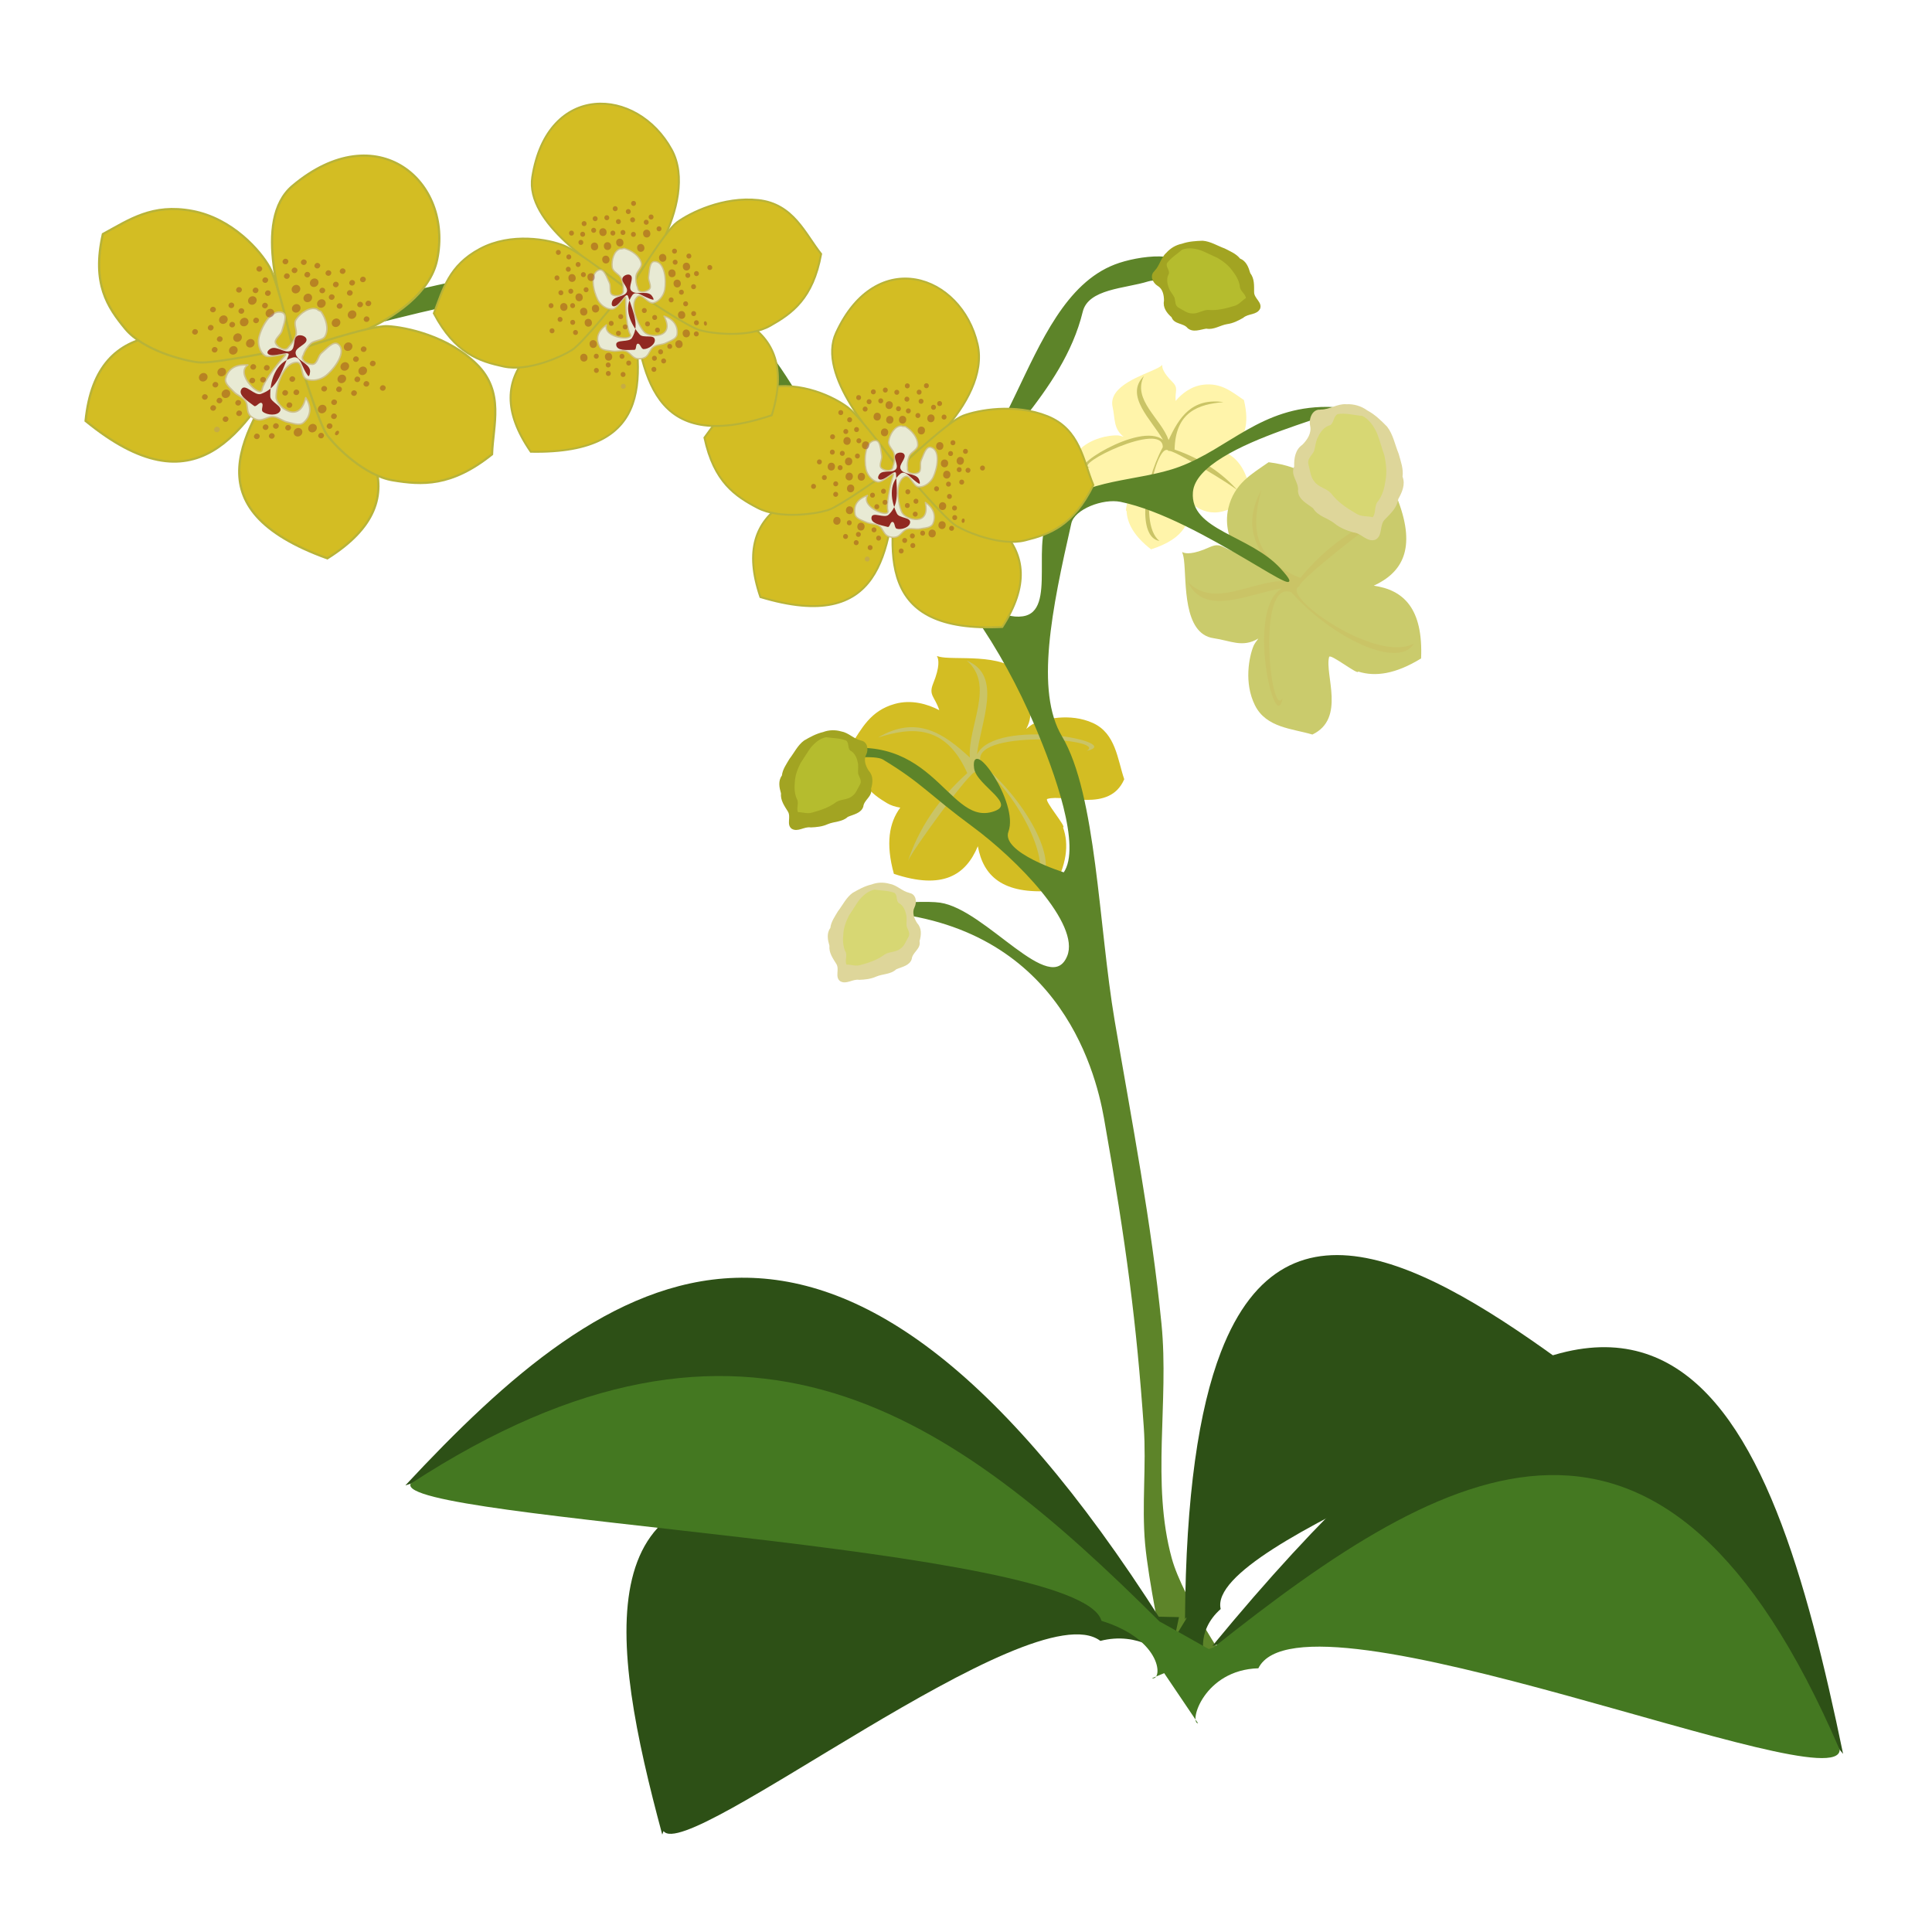 <?xml version="1.0" encoding="UTF-8"?>
<svg version="1.1" viewBox="0 0 300 300" xmlns="http://www.w3.org/2000/svg">
<defs>
<filter id="b" x="-.012" y="-.012" width="1.024" height="1.024" color-interpolation-filters="sRGB">
<feGaussianBlur stdDeviation="0.133"/>
</filter>
<filter id="a" x="-.03" y="-.02" width="1.06" height="1.04" color-interpolation-filters="sRGB">
<feGaussianBlur stdDeviation="0.093"/>
</filter>
</defs>
<g transform="translate(0 -752.36)">
<g transform="matrix(.993 .121 -.121 .993 -126.14 -86.408)">
<g transform="translate(257.31 54.364)">
<g transform="matrix(-.573 .421 .425 .567 -31.398 193.14)">
<g transform="translate(-.421 -.21)" fill-rule="evenodd">
<path d="m301.23 843.16c-2.943 0.122 0.098-1.314-1.402 4.204-0.528 1.943 0.481 1.961 1.44 4.01-1.911-0.725-4.499-1.157-6.964-0.136-3.635 1.506-4.638 4.388-6.051 7.304 1.627 5.544 4.128 6.988 6.679 8.129 0.657 0.294 1.397 0.425 2.156 0.452-1.443 2.529-1.598 5.826 0.257 10.321 7.861 1.605 11.113-1.186 12.418-5.833 1.373 4.427 4.66 7.028 12.314 5.465 1.77-4.288 1.716-7.489 0.454-9.971 0.652-0.049-3.516-3.831-2.948-4.086 2.551-1.142 9.852 1.066 11.479-4.478-1.413-2.916-2.157-6.903-5.886-8.076-3.729-1.173-7.626 0.306-9.145 1.241-0.262 0.162-0.622 0.508-1.012 0.916 1.067-2.668-0.37-4.317-1.152-6.843-1.434-4.632-9.303-2.758-12.639-2.62z" fill="#fff4aa"/>
<path d="m307.91 857.47c2.298-6.151 22.847-4.667 16.819-2.589 3.344-2.381-19.008-1.145-15.985 3.945 8.079 5.17 14.504 14.563 10.851 17.529 2.333-6.142-10.835-19.606-11.583-16.122-0.663-0.494-8.691 13.99-8.764 15.078 1.032-5.122 3.398-10.062 7.515-14.763-4.265-7.135-9.46-6.076-14.416-3.808 5.537-4.262 10.086-1.847 14.517 1.355-0.921-4.927 2.556-11.632-2.298-14.879 5.901 1.613 3.309 9.174 3.341 14.253z" fill="#cac466"/>
</g>
</g>
<g transform="translate(-173.5 3.335)">
<g transform="translate(-.421 -.21)" fill-rule="evenodd">
<path d="m301.23 843.16c-2.943 0.122 0.098-1.314-1.402 4.204-0.528 1.943 0.481 1.961 1.44 4.01-1.911-0.725-4.499-1.157-6.964-0.136-3.635 1.506-4.638 4.388-6.051 7.304 1.627 5.544 4.128 6.988 6.679 8.129 0.657 0.294 1.397 0.425 2.156 0.452-1.443 2.529-1.598 5.826 0.257 10.321 7.861 1.605 11.113-1.186 12.418-5.833 1.373 4.427 4.66 7.028 12.314 5.465 1.77-4.288 1.716-7.489 0.454-9.971 0.652-0.049-3.516-3.831-2.948-4.086 2.551-1.142 9.852 1.066 11.479-4.478-1.413-2.916-2.157-6.903-5.886-8.076-3.729-1.173-7.626 0.306-9.145 1.241-0.262 0.162-0.622 0.508-1.012 0.916 1.067-2.668-0.37-4.317-1.152-6.843-1.434-4.632-9.303-2.758-12.639-2.62z" fill="#d3bd23"/>
<path d="m307.91 857.47c2.298-6.151 22.847-4.667 16.819-2.589 3.344-2.381-19.008-1.145-15.985 3.945 8.079 5.17 14.504 14.563 10.851 17.529 2.333-6.142-10.835-19.606-11.583-16.122-0.663-0.494-8.691 13.99-8.764 15.078 1.032-5.122 3.398-10.062 7.515-14.763-4.265-7.135-9.46-6.076-14.416-3.808 5.537-4.262 10.086-1.847 14.517 1.355-0.921-4.927 2.556-11.632-2.298-14.879 5.901 1.613 3.309 9.174 3.341 14.253z" fill="#cac466"/>
</g>
</g>
<g transform="matrix(.277 .961 .961 -.277 -731.15 771.26)">
<g transform="translate(-.421 -.21)" fill-rule="evenodd">
<path d="m301.23 843.16c-2.943 0.122 0.098-1.314-1.402 4.204-0.528 1.943 0.481 1.961 1.44 4.01-1.911-0.725-4.499-1.157-6.964-0.136-3.635 1.506-4.638 4.388-6.051 7.304 1.627 5.544 4.128 6.988 6.679 8.129 0.657 0.294 1.397 0.425 2.156 0.452-1.443 2.529-1.598 5.826 0.257 10.321 7.861 1.605 11.113-1.186 12.418-5.833 1.373 4.427 4.66 7.028 12.314 5.465 1.77-4.288 1.716-7.489 0.454-9.971 0.652-0.049-3.516-3.831-2.948-4.086 2.551-1.142 9.852 1.066 11.479-4.478-1.413-2.916-2.157-6.903-5.886-8.076-3.729-1.173-7.626 0.306-9.145 1.241-0.262 0.162-0.622 0.508-1.012 0.916 1.067-2.668-0.37-4.317-1.152-6.843-1.434-4.632-9.303-2.758-12.639-2.62z" fill="#cacb6c"/>
<path d="m307.91 857.47c2.298-6.151 22.847-4.667 16.819-2.589 3.344-2.381-19.008-1.145-15.985 3.945 8.079 5.17 14.504 14.563 10.851 17.529 2.333-6.142-10.835-19.606-11.583-16.122-0.663-0.494-8.691 13.99-8.764 15.078 1.032-5.122 3.398-10.062 7.515-14.763-4.265-7.135-9.46-6.076-14.416-3.808 5.537-4.262 10.086-1.847 14.517 1.355-0.921-4.927 2.556-11.632-2.298-14.879 5.901 1.613 3.309 9.174 3.341 14.253z" fill="#cac466"/>
</g>
</g>
<path d="m19.494 810.09c11.524-2.48 34.413-15.52 52.289-13.441 21.723 2.526 20.464 12.363 43.847 28.886 11.691 8.261 20.169 18.036 26.837 29.552 3.892 6.722 9.502 17.805 7.162 22.174 0 0-10.274-1.853-9.443-5.378 1.079-4.58-7.523-14.019-6.295-9.133 0.66 2.625 7.803 4.802 3.473 6.555-6.924 2.803-11.061-13.112-28.333-5.427-7.402 3.293 8.037-1.957 10.591-0.811 6.492 2.914 7.68 4.485 15.085 8.666 7.404 4.181 18.502 12.99 17.063 18.27-1.881 6.904-13.527-5.587-20.681-5.76-3.68-0.089-17.018 2.902-10.769 2.445 28.989-2.116 37.815 19.874 40.165 27.574 5.847 19.163 8.871 31.017 11.929 46.834 1.147 5.932 1.134 12.059 2.396 17.968 1.174 5.498 4.791 16.171 4.791 16.171l10.781 1.797s-8.879-10.073-11.38-16.171c-4.608-11.236-3.342-24.084-5.989-35.936-3.462-15.496-8.378-30.634-12.909-45.851-4.267-14.329-7.062-34.551-13.443-42.79-5.035-6.501-3.968-19.508-2.574-33.067 0.237-2.304 4.473-4.545 7.289-4.321 12.634 1.003 33.209 13.82 25.831 7.442-5.296-4.577-14.716-4.152-14.973-10.182-0.35-8.224 27.338-16.553 19.166-15.572-10.136 1.217-14.264 8.19-21.561 11.979-6.102 3.168-14.448 3.479-18.567 8.984-3.447 4.606 2.732 15.552-2.829 17.025-6.176 1.637-14.239-8.291-12.093-14.872 3.431-10.519 13.978-20.287 15.521-33.298 0.444-3.741 6.151-4.436 9.583-5.989 1.899-0.859 6.292 0.265 5.989-1.797-0.551-3.753-8.032-1.784-11.38 0-14.219 7.579-11.037 37.608-26.952 40.128-13.471 2.133-19.419-20.469-32.19-25.257-10.971-4.113-23.584-3.973-35.103-1.83-11.6 2.158-43.858 16.915-32.323 14.432z" fill="#5d8429" fill-rule="evenodd" stroke="#5d8429" stroke-linejoin="round" stroke-width=".2"/>
<g transform="matrix(-.693 .721 .721 .693 -386.04 109.32)" fill-rule="evenodd">
<path d="m112.5 854.74c-1.132-0.114-2.037-0.97-3.19-1.019-0.946-0.152-1.921-9e-3 -2.77 0.44-1.026 0.372-1.921 1.011-2.78 1.666-0.896 0.847-1.279 2.058-1.898 3.095-0.372 0.863-0.87 1.745-0.855 2.712-0.513 0.912-0.177 1.895 0.194 2.763 0.033 1.09 0.754 1.86 1.389 2.65 0.65 0.766-9e-3 2.047 0.916 2.599 1.034 0.467 1.89-0.612 2.934-0.56 0.883-0.143 1.768-0.343 2.54-0.817 0.958-0.556 2.207-0.596 2.952-1.499 0.82-0.485 2-0.801 2.201-1.878-0.026-1.065 1.276-1.758 0.865-2.9 0.162-0.975 0.121-2.044-0.699-2.724-0.545-0.659-1.036-1.551-0.701-2.421 0.297-0.835-0.015-2.03-1.039-2.084l-0.043-0.016-0.018-7e-3 -1e-5 2e-5z" fill="#a2a422"/>
<path d="m110.27 855.04c-1.038-0.28-2.119-0.104-3.177-0.145-0.951 0.314-1.664 1.11-2.187 1.932-0.455 0.818-0.817 1.687-1.248 2.515-0.366 0.976-0.612 2.007-0.534 3.055 0.016 0.87 0.154 1.749 0.593 2.514 0.516 0.602 0.065 1.504 0.471 2.062 0.706-0.095 1.478 0.125 2.156-0.196 1.27-0.516 2.545-1.109 3.536-2.083 0.681-0.551 1.661-0.524 2.291-1.161 0.576-0.478 0.719-1.244 1.001-1.898 0.348-0.676-0.201-1.16-0.45-1.714-0.141-0.604-0.05-1.25-0.311-1.829-0.22-0.684-0.669-1.356-1.371-1.606-0.444-0.375-0.277-1.109-0.77-1.445z" fill="#b5bc2e"/>
</g>
<g transform="translate(3.316 5.891)" fill-rule="evenodd">
<path d="m112.5 854.74c-1.132-0.114-2.037-0.97-3.19-1.019-0.946-0.152-1.921-9e-3 -2.77 0.44-1.026 0.372-1.921 1.011-2.78 1.666-0.896 0.847-1.279 2.058-1.898 3.095-0.372 0.863-0.87 1.745-0.855 2.712-0.513 0.912-0.177 1.895 0.194 2.763 0.033 1.09 0.754 1.86 1.389 2.65 0.65 0.766-9e-3 2.047 0.916 2.599 1.034 0.467 1.89-0.612 2.934-0.56 0.883-0.143 1.768-0.343 2.54-0.817 0.958-0.556 2.207-0.596 2.952-1.499 0.82-0.485 2-0.801 2.201-1.878-0.026-1.065 1.276-1.758 0.865-2.9 0.162-0.975 0.121-2.044-0.699-2.724-0.545-0.659-1.036-1.551-0.701-2.421 0.297-0.835-0.015-2.03-1.039-2.084l-0.043-0.016-0.018-7e-3 -1e-5 2e-5z" fill="#a2a422"/>
<path d="m110.27 855.04c-1.038-0.28-2.119-0.104-3.177-0.145-0.951 0.314-1.664 1.11-2.187 1.932-0.455 0.818-0.817 1.687-1.248 2.515-0.366 0.976-0.612 2.007-0.534 3.055 0.016 0.87 0.154 1.749 0.593 2.514 0.516 0.602 0.065 1.504 0.471 2.062 0.706-0.095 1.478 0.125 2.156-0.196 1.27-0.516 2.545-1.109 3.536-2.083 0.681-0.551 1.661-0.524 2.291-1.161 0.576-0.478 0.719-1.244 1.001-1.898 0.348-0.676-0.201-1.16-0.45-1.714-0.141-0.604-0.05-1.25-0.311-1.829-0.22-0.684-0.669-1.356-1.371-1.606-0.444-0.375-0.277-1.109-0.77-1.445z" fill="#b5bc2e"/>
</g>
<g transform="translate(13.643 28.467)" fill-rule="evenodd">
<path d="m112.5 854.74c-1.132-0.114-2.037-0.97-3.19-1.019-0.946-0.152-1.921-9e-3 -2.77 0.44-1.026 0.372-1.921 1.011-2.78 1.666-0.896 0.847-1.279 2.058-1.898 3.095-0.372 0.863-0.87 1.745-0.855 2.712-0.513 0.912-0.177 1.895 0.194 2.763 0.033 1.09 0.754 1.86 1.389 2.65 0.65 0.766-9e-3 2.047 0.916 2.599 1.034 0.467 1.89-0.612 2.934-0.56 0.883-0.143 1.768-0.343 2.54-0.817 0.958-0.556 2.207-0.596 2.952-1.499 0.82-0.485 2-0.801 2.201-1.878-0.026-1.065 1.276-1.758 0.865-2.9 0.162-0.975 0.121-2.044-0.699-2.724-0.545-0.659-1.036-1.551-0.701-2.421 0.297-0.835-0.015-2.03-1.039-2.084l-0.043-0.016-0.018-7e-3 -1e-5 2e-5z" fill="#ded69a"/>
<path d="m110.27 855.04c-1.038-0.28-2.119-0.104-3.177-0.145-0.951 0.314-1.664 1.11-2.187 1.932-0.455 0.818-0.817 1.687-1.248 2.515-0.366 0.976-0.612 2.007-0.534 3.055 0.016 0.87 0.154 1.749 0.593 2.514 0.516 0.602 0.065 1.504 0.471 2.062 0.706-0.095 1.478 0.125 2.156-0.196 1.27-0.516 2.545-1.109 3.536-2.083 0.681-0.551 1.661-0.524 2.291-1.161 0.576-0.478 0.719-1.244 1.001-1.898 0.348-0.676-0.201-1.16-0.45-1.714-0.141-0.604-0.05-1.25-0.311-1.829-0.22-0.684-0.669-1.356-1.371-1.606-0.444-0.375-0.277-1.109-0.77-1.445z" fill="#d7d773"/>
</g>
<g transform="translate(-164.48 -62.925)">
<g transform="translate(-3.029 2.91)" fill="#d3bd23" fill-rule="evenodd" stroke="#b8b338" stroke-width=".3">
<path d="m283.48 877.32c-3.678-3.481-13.822-12.1-11.613-19.004 4.544-14.206 18.186-11.427 22.02-0.905 3.191 8.756-9.016 21.299-10.407 19.909z"/>
<path d="m283.91 878.59c0.319 12.603 0.65 25.216-18.739 21.854-6.729-13.852 5.099-18.311 18.739-21.854z"/>
<path d="m284.26 878.66c-0.319 12.603-0.65 25.216 18.739 21.854 6.729-13.852-5.099-18.311-18.739-21.854z"/>
<path d="m283.1 877.09s-5.737-6.143-7.963-7.477c-2.226-1.333-7.826-3.314-12.989-1.496s-6.588 5.295-8.595 8.814c2.312 6.69 5.864 8.434 9.488 9.812s9.031-0.139 10.866-0.947 8.741-7.197 8.741-7.197c2.166-1.098 1.074-0.84 0.452-1.508z"/>
<path d="m284.82 877.09s6.039-7.28 8.196-8.408c2.157-1.128 7.692-2.912 12.989-1.496s6.355 6.226 8.362 9.745c-2.312 6.69-5.864 8.434-9.488 9.812s-9.031-0.139-10.866-0.947-8.741-7.197-8.741-7.197c-2.166-1.098-1.074-0.84-0.452-1.508z"/>
</g>
<g transform="translate(39.565 21.104)" fill-rule="evenodd">
<path d="m241.08 853.23c-1.038 0.117-1.656 1.608-1.668 2.652-8e-3 0.725 0.918 1.169 1.115 1.867 0.17 0.602 0.174 1.32 0.021 1.877 0.05 0.918-1.242 0.83-1.742 0.492-0.544-0.368-1e-3 -1.335-0.207-1.959-0.264-0.8-0.453-2.322-1.283-2.178-1.53 0.267-1.379 3.111-0.869 4.578 0.291 0.837 1.127 1.66 2.01 1.742 0.886 0.082 2.461-2.224 2.305-1.348-0.348 1.945-0.528 4.752-0.168 5.588 0.521 1.209-4.301 0.012-3.424-1.967-1.717 0.876-1.918 2.027-1.564 3.143 0.214 0.674 1.197 0.781 1.867 1.008 0.654 0.221 1.424 0.022 2.045 0.324 0.613 0.298 0.865 1.142 1.5 1.391 0.416 0.163 0.925 0.163 1.342 0 0.635-0.249 0.887-1.093 1.5-1.391 0.621-0.302 1.391-0.103 2.045-0.324 0.67-0.227 1.653-0.334 1.867-1.008 0.354-1.115-0.049-2.409-1.565-3.143 1.3 3.688-2.7 3.066-3.424 1.967-0.743-1.13-1.768-4.637-0.166-5.588 0.765-0.454 1.419 1.43 2.305 1.348 0.882-0.082 1.717-0.905 2.008-1.742 0.51-1.467 0.661-4.312-0.869-4.578-0.83-0.144-1.017 1.378-1.281 2.178-0.206 0.624 0.335 1.591-0.209 1.959-0.5 0.338-1.793 0.426-1.742-0.492-0.153-0.557-0.148-1.275 0.021-1.877 0.197-0.698 1.177-1.145 1.115-1.867-0.098-1.153-1.208-2.153-2.26-2.637-0.01-5e-3 -0.022 1.5e-4 -0.033 0-0.197-3e-3 -0.41 0.062-0.592-0.016-1e-5 -1e-5 -2e-5 -3e-5 -3e-5 -3e-5z" fill="#e8ead4" stroke="#cec18e" stroke-linejoin="round" stroke-width=".2"/>
<path d="m242.01 857.5c0.579 0.549-0.661 1.702-0.242 2.381 0.551 0.893 2.251 0.333 2.941 1.123 0.179 0.205 0.44 0.895 0.187 0.796-1.341-0.528-2.321-1.96-3.079-1.166-1.715 1.793-0.896 4.458 0.226 6.193 0.444 0.687 2.155 0.272 2.2 1.089 0.043 0.767-1.181 1.366-1.94 1.244-0.41-0.066-0.369-0.976-0.784-0.969-0.359 6e-3 -0.292 0.908-0.648 0.862-1.243-0.163-2.756-0.24-2.673-1.215 0.075-0.888 2.022 0.01 2.586-0.68 1.368-1.673 0.936-3.346 0.371-6.473-0.167-0.924-1.806 1.692-2.572 1.149-0.222-0.157-0.091-0.592 0.067-0.813 0.513-0.717 1.991-0.289 2.426-1.056 0.377-0.665-0.753-1.662-0.295-2.273 0.249-0.332 0.929-0.477 1.23-0.191z" fill="#912921" filter="url(#a)"/>
</g>
<ellipse cx="277.88" cy="895.49" rx=".378" ry=".39" color="#000000" fill="#b39477" opacity=".4"/>
<g fill="#902e24" filter="url(#b)">
<ellipse cx="278.18" cy="875.64" rx=".565" ry=".609" color="#000000" opacity=".4"/>
<ellipse cx="283.81" cy="874.67" rx=".565" ry=".609" color="#000000" opacity=".4"/>
<ellipse cx="280.72" cy="873.36" rx=".565" ry=".609" color="#000000" opacity=".4"/>
<ellipse cx="278.75" cy="873.61" rx=".565" ry=".609" color="#000000" opacity=".4"/>
<ellipse cx="276.75" cy="873.36" rx=".565" ry=".609" color="#000000" opacity=".4"/>
<ellipse cx="278.38" cy="871.36" rx=".565" ry=".609" color="#000000" opacity=".4"/>
<ellipse cx="281.44" cy="871.89" rx=".378" ry=".39" color="#000000" opacity=".4"/>
<ellipse cx="285.06" cy="872.61" rx=".565" ry=".609" color="#000000" opacity=".4"/>
<ellipse cx="286.94" cy="876.71" rx=".565" ry=".609" color="#000000" opacity=".4"/>
<ellipse cx="288" cy="879.3" rx=".565" ry=".609" color="#000000" opacity=".4"/>
<ellipse cx="290.38" cy="878.61" rx=".565" ry=".609" color="#000000" opacity=".4"/>
<ellipse cx="288.56" cy="880.99" rx=".565" ry=".609" color="#000000" opacity=".4"/>
<ellipse cx="275.44" cy="882.92" rx=".565" ry=".609" color="#000000" opacity=".4"/>
<ellipse cx="273.56" cy="883.11" rx=".565" ry=".609" color="#000000" opacity=".4"/>
<ellipse cx="273.19" cy="880.8" rx=".565" ry=".609" color="#000000" opacity=".4"/>
<ellipse cx="275.5" cy="877.99" rx=".565" ry=".609" color="#000000" opacity=".4"/>
<ellipse cx="272.56" cy="877.67" rx=".565" ry=".609" color="#000000" opacity=".4"/>
<ellipse cx="270.62" cy="881.92" rx=".565" ry=".609" color="#000000" opacity=".4"/>
<ellipse cx="274" cy="884.92" rx=".565" ry=".609" color="#000000" opacity=".4"/>
<ellipse cx="274.25" cy="888.3" rx=".565" ry=".609" color="#000000" opacity=".4"/>
<ellipse cx="272.5" cy="890.17" rx=".565" ry=".609" color="#000000" opacity=".4"/>
<ellipse cx="276.31" cy="890.61" rx=".565" ry=".609" color="#000000" opacity=".4"/>
<ellipse cx="287.41" cy="890.33" rx=".565" ry=".609" color="#000000" opacity=".4"/>
<ellipse cx="288.78" cy="888.86" rx=".565" ry=".609" color="#000000" opacity=".4"/>
<ellipse cx="288.5" cy="885.92" rx=".565" ry=".609" color="#000000" opacity=".4"/>
<ellipse cx="283.22" cy="870.17" rx=".378" ry=".39" color="#000000" opacity=".4"/>
<ellipse cx="283" cy="872.42" rx=".378" ry=".39" color="#000000" opacity=".4"/>
<ellipse cx="279.88" cy="871.74" rx=".378" ry=".39" color="#000000" opacity=".4"/>
<ellipse cx="281" cy="870.11" rx=".378" ry=".39" color="#000000" opacity=".4"/>
<ellipse cx="285.25" cy="870.86" rx=".378" ry=".39" color="#000000" opacity=".4"/>
<ellipse cx="282.75" cy="868.8" rx=".378" ry=".39" color="#000000" opacity=".4"/>
<ellipse cx="279.31" cy="869.24" rx=".378" ry=".39" color="#000000" opacity=".4"/>
<ellipse cx="277" cy="870.86" rx=".378" ry=".39" color="#000000" opacity=".4"/>
<ellipse cx="274.75" cy="872.42" rx=".378" ry=".39" color="#000000" opacity=".4"/>
<ellipse cx="275.69" cy="869.61" rx=".378" ry=".39" color="#000000" opacity=".4"/>
<ellipse cx="277.5" cy="869.11" rx=".378" ry=".39" color="#000000" opacity=".4"/>
<ellipse cx="280.81" cy="868.05" rx=".378" ry=".39" color="#000000" opacity=".4"/>
<ellipse cx="283.75" cy="867.67" rx=".378" ry=".39" color="#000000" opacity=".4"/>
<ellipse cx="286.12" cy="870.17" rx=".378" ry=".39" color="#000000" opacity=".4"/>
<ellipse cx="287.06" cy="872.17" rx=".378" ry=".39" color="#000000" opacity=".4"/>
<ellipse cx="288.91" cy="875.96" rx=".378" ry=".39" color="#000000" opacity=".4"/>
<ellipse cx="290.38" cy="879.99" rx=".378" ry=".39" color="#000000" opacity=".4"/>
<ellipse cx="288.75" cy="877.67" rx=".378" ry=".39" color="#000000" opacity=".4"/>
<ellipse cx="291" cy="877.05" rx=".378" ry=".39" color="#000000" opacity=".4"/>
<ellipse cx="291.75" cy="879.92" rx=".378" ry=".39" color="#000000" opacity=".4"/>
<ellipse cx="293.94" cy="879.3" rx=".378" ry=".39" color="#000000" opacity=".4"/>
<ellipse cx="291" cy="881.86" rx=".378" ry=".39" color="#000000" opacity=".4"/>
<ellipse cx="289" cy="882.42" rx=".378" ry=".39" color="#000000" opacity=".4"/>
<ellipse cx="287.25" cy="883.36" rx=".378" ry=".39" color="#000000" opacity=".4"/>
<ellipse cx="274.44" cy="879.8" rx=".378" ry=".39" color="#000000" opacity=".4"/>
<ellipse cx="272" cy="881.92" rx=".378" ry=".39" color="#000000" opacity=".4"/>
<ellipse cx="271.62" cy="884.49" rx=".378" ry=".39" color="#000000" opacity=".4"/>
<ellipse cx="268.25" cy="885.3" rx=".378" ry=".39" color="#000000" opacity=".4"/>
<ellipse cx="269.75" cy="883.74" rx=".378" ry=".39" color="#000000" opacity=".4"/>
<ellipse cx="268.69" cy="881.42" rx=".378" ry=".39" color="#000000" opacity=".4"/>
<ellipse cx="272.06" cy="879.67" rx=".378" ry=".39" color="#000000" opacity=".4"/>
<ellipse cx="270.5" cy="879.67" rx=".378" ry=".39" color="#000000" opacity=".4"/>
<ellipse cx="270.25" cy="877.3" rx=".378" ry=".39" color="#000000" opacity=".4"/>
<ellipse cx="272.19" cy="876.24" rx=".378" ry=".39" color="#000000" opacity=".4"/>
<ellipse cx="274.38" cy="877.42" rx=".378" ry=".39" color="#000000" opacity=".4"/>
<ellipse cx="278.38" cy="890.86" rx=".378" ry=".39" color="#000000" opacity=".4"/>
<ellipse cx="278.38" cy="887.24" rx=".378" ry=".39" color="#000000" opacity=".4"/>
<ellipse cx="279.56" cy="886.42" rx=".378" ry=".39" color="#000000" opacity=".4"/>
<ellipse cx="277.5" cy="885.55" rx=".378" ry=".39" color="#000000" opacity=".4"/>
<ellipse cx="279.12" cy="884.74" rx=".378" ry=".39" color="#000000" opacity=".4"/>
<ellipse cx="282.88" cy="884.36" rx=".378" ry=".39" color="#000000" opacity=".4"/>
<ellipse cx="284.31" cy="885.67" rx=".378" ry=".39" color="#000000" opacity=".4"/>
<ellipse cx="283.06" cy="886.49" rx=".378" ry=".39" color="#000000" opacity=".4"/>
<ellipse cx="284.44" cy="887.67" rx=".378" ry=".39" color="#000000" opacity=".4"/>
<ellipse cx="279.25" cy="892.05" rx=".378" ry=".39" color="#000000" opacity=".4"/>
<ellipse cx="278.12" cy="893.67" rx=".378" ry=".39" color="#000000" opacity=".4"/>
<ellipse cx="276.06" cy="891.86" rx=".378" ry=".39" color="#000000" opacity=".4"/>
<ellipse cx="274.12" cy="892.42" rx=".378" ry=".39" color="#000000" opacity=".4"/>
<ellipse cx="274.44" cy="890.24" rx=".378" ry=".39" color="#000000" opacity=".4"/>
<ellipse cx="275.88" cy="893.17" rx=".378" ry=".39" color="#000000" opacity=".4"/>
<ellipse cx="271.81" cy="886.11" rx=".378" ry=".39" color="#000000" opacity=".4"/>
<ellipse cx="273.81" cy="875.74" rx=".378" ry=".39" color="#000000" opacity=".4"/>
<ellipse cx="272.56" cy="874.36" rx=".378" ry=".39" color="#000000" opacity=".4"/>
<ellipse cx="271.06" cy="873.42" rx=".378" ry=".39" color="#000000" opacity=".4"/>
<ellipse cx="289.38" cy="884.3" rx=".378" ry=".39" color="#000000" opacity=".4"/>
<ellipse cx="290.38" cy="885.99" rx=".378" ry=".39" color="#000000" opacity=".4"/>
<ellipse cx="290.59" cy="887.46" rx=".378" ry=".39" color="#000000" opacity=".4"/>
<ellipse cx="291.95" cy="887.78" rx=".237" ry=".343" color="#000000" opacity=".4"/>
<ellipse cx="290.31" cy="889.17" rx=".378" ry=".39" color="#000000" opacity=".4"/>
<ellipse cx="285.94" cy="890.46" rx=".378" ry=".39" color="#000000" opacity=".4"/>
<ellipse cx="284.41" cy="891.08" rx=".378" ry=".39" color="#000000" opacity=".4"/>
<ellipse cx="283.31" cy="891.92" rx=".378" ry=".39" color="#000000" opacity=".4"/>
<ellipse cx="282.97" cy="893.61" rx=".378" ry=".39" color="#000000" opacity=".4"/>
<ellipse cx="284.66" cy="892.55" rx=".378" ry=".39" color="#000000" opacity=".4"/>
<ellipse cx="275.22" cy="871.21" rx=".378" ry=".39" color="#000000" opacity=".4"/>
<ellipse cx="273.53" cy="870.77" rx=".378" ry=".39" color="#000000" opacity=".4"/>
</g>
</g>
<g transform="matrix(.963 -.27 .27 .963 -436.8 23.196)">
<g transform="translate(-3.029 2.91)" fill="#d3bd23" fill-rule="evenodd" stroke="#b8b338" stroke-width=".3">
<path d="m283.48 877.32c-3.678-3.481-13.822-12.1-11.613-19.004 4.544-14.206 18.186-11.427 22.02-0.905 3.191 8.756-9.016 21.299-10.407 19.909z"/>
<path d="m283.91 878.59c0.319 12.603 0.65 25.216-18.739 21.854-6.729-13.852 5.099-18.311 18.739-21.854z"/>
<path d="m284.26 878.66c-0.319 12.603-0.65 25.216 18.739 21.854 6.729-13.852-5.099-18.311-18.739-21.854z"/>
<path d="m283.1 877.09s-5.737-6.143-7.963-7.477c-2.226-1.333-7.826-3.314-12.989-1.496s-6.588 5.295-8.595 8.814c2.312 6.69 5.864 8.434 9.488 9.812s9.031-0.139 10.866-0.947 8.741-7.197 8.741-7.197c2.166-1.098 1.074-0.84 0.452-1.508z"/>
<path d="m284.82 877.09s6.039-7.28 8.196-8.408c2.157-1.128 7.692-2.912 12.989-1.496s6.355 6.226 8.362 9.745c-2.312 6.69-5.864 8.434-9.488 9.812s-9.031-0.139-10.866-0.947-8.741-7.197-8.741-7.197c-2.166-1.098-1.074-0.84-0.452-1.508z"/>
</g>
<g transform="translate(39.565 21.104)" fill-rule="evenodd">
<path d="m241.08 853.23c-1.038 0.117-1.656 1.608-1.668 2.652-8e-3 0.725 0.918 1.169 1.115 1.867 0.17 0.602 0.174 1.32 0.021 1.877 0.05 0.918-1.242 0.83-1.742 0.492-0.544-0.368-1e-3 -1.335-0.207-1.959-0.264-0.8-0.453-2.322-1.283-2.178-1.53 0.267-1.379 3.111-0.869 4.578 0.291 0.837 1.127 1.66 2.01 1.742 0.886 0.082 2.461-2.224 2.305-1.348-0.348 1.945-0.528 4.752-0.168 5.588 0.521 1.209-4.301 0.012-3.424-1.967-1.717 0.876-1.918 2.027-1.564 3.143 0.214 0.674 1.197 0.781 1.867 1.008 0.654 0.221 1.424 0.022 2.045 0.324 0.613 0.298 0.865 1.142 1.5 1.391 0.416 0.163 0.925 0.163 1.342 0 0.635-0.249 0.887-1.093 1.5-1.391 0.621-0.302 1.391-0.103 2.045-0.324 0.67-0.227 1.653-0.334 1.867-1.008 0.354-1.115-0.049-2.409-1.565-3.143 1.3 3.688-2.7 3.066-3.424 1.967-0.743-1.13-1.768-4.637-0.166-5.588 0.765-0.454 1.419 1.43 2.305 1.348 0.882-0.082 1.717-0.905 2.008-1.742 0.51-1.467 0.661-4.312-0.869-4.578-0.83-0.144-1.017 1.378-1.281 2.178-0.206 0.624 0.335 1.591-0.209 1.959-0.5 0.338-1.793 0.426-1.742-0.492-0.153-0.557-0.148-1.275 0.021-1.877 0.197-0.698 1.177-1.145 1.115-1.867-0.098-1.153-1.208-2.153-2.26-2.637-0.01-5e-3 -0.022 1.5e-4 -0.033 0-0.197-3e-3 -0.41 0.062-0.592-0.016-1e-5 -1e-5 -2e-5 -3e-5 -3e-5 -3e-5z" fill="#e8ead4" stroke="#cec18e" stroke-linejoin="round" stroke-width=".2"/>
<path d="m242.01 857.5c0.579 0.549-0.661 1.702-0.242 2.381 0.551 0.893 2.251 0.333 2.941 1.123 0.179 0.205 0.44 0.895 0.187 0.796-1.341-0.528-2.321-1.96-3.079-1.166-1.715 1.793-0.896 4.458 0.226 6.193 0.444 0.687 2.155 0.272 2.2 1.089 0.043 0.767-1.181 1.366-1.94 1.244-0.41-0.066-0.369-0.976-0.784-0.969-0.359 6e-3 -0.292 0.908-0.648 0.862-1.243-0.163-2.756-0.24-2.673-1.215 0.075-0.888 2.022 0.01 2.586-0.68 1.368-1.673 0.936-3.346 0.371-6.473-0.167-0.924-1.806 1.692-2.572 1.149-0.222-0.157-0.091-0.592 0.067-0.813 0.513-0.717 1.991-0.289 2.426-1.056 0.377-0.665-0.753-1.662-0.295-2.273 0.249-0.332 0.929-0.477 1.23-0.191z" fill="#912921" filter="url(#a)"/>
</g>
<ellipse cx="277.88" cy="895.49" rx=".378" ry=".39" color="#000000" fill="#b39477" opacity=".4"/>
<g fill="#902e24" filter="url(#b)">
<ellipse cx="278.18" cy="875.64" rx=".565" ry=".609" color="#000000" opacity=".4"/>
<ellipse cx="283.81" cy="874.67" rx=".565" ry=".609" color="#000000" opacity=".4"/>
<ellipse cx="280.72" cy="873.36" rx=".565" ry=".609" color="#000000" opacity=".4"/>
<ellipse cx="278.75" cy="873.61" rx=".565" ry=".609" color="#000000" opacity=".4"/>
<ellipse cx="276.75" cy="873.36" rx=".565" ry=".609" color="#000000" opacity=".4"/>
<ellipse cx="278.38" cy="871.36" rx=".565" ry=".609" color="#000000" opacity=".4"/>
<ellipse cx="281.44" cy="871.89" rx=".378" ry=".39" color="#000000" opacity=".4"/>
<ellipse cx="285.06" cy="872.61" rx=".565" ry=".609" color="#000000" opacity=".4"/>
<ellipse cx="286.94" cy="876.71" rx=".565" ry=".609" color="#000000" opacity=".4"/>
<ellipse cx="288" cy="879.3" rx=".565" ry=".609" color="#000000" opacity=".4"/>
<ellipse cx="290.38" cy="878.61" rx=".565" ry=".609" color="#000000" opacity=".4"/>
<ellipse cx="288.56" cy="880.99" rx=".565" ry=".609" color="#000000" opacity=".4"/>
<ellipse cx="275.44" cy="882.92" rx=".565" ry=".609" color="#000000" opacity=".4"/>
<ellipse cx="273.56" cy="883.11" rx=".565" ry=".609" color="#000000" opacity=".4"/>
<ellipse cx="273.19" cy="880.8" rx=".565" ry=".609" color="#000000" opacity=".4"/>
<ellipse cx="275.5" cy="877.99" rx=".565" ry=".609" color="#000000" opacity=".4"/>
<ellipse cx="272.56" cy="877.67" rx=".565" ry=".609" color="#000000" opacity=".4"/>
<ellipse cx="270.62" cy="881.92" rx=".565" ry=".609" color="#000000" opacity=".4"/>
<ellipse cx="274" cy="884.92" rx=".565" ry=".609" color="#000000" opacity=".4"/>
<ellipse cx="274.25" cy="888.3" rx=".565" ry=".609" color="#000000" opacity=".4"/>
<ellipse cx="272.5" cy="890.17" rx=".565" ry=".609" color="#000000" opacity=".4"/>
<ellipse cx="276.31" cy="890.61" rx=".565" ry=".609" color="#000000" opacity=".4"/>
<ellipse cx="287.41" cy="890.33" rx=".565" ry=".609" color="#000000" opacity=".4"/>
<ellipse cx="288.78" cy="888.86" rx=".565" ry=".609" color="#000000" opacity=".4"/>
<ellipse cx="288.5" cy="885.92" rx=".565" ry=".609" color="#000000" opacity=".4"/>
<ellipse cx="283.22" cy="870.17" rx=".378" ry=".39" color="#000000" opacity=".4"/>
<ellipse cx="283" cy="872.42" rx=".378" ry=".39" color="#000000" opacity=".4"/>
<ellipse cx="279.88" cy="871.74" rx=".378" ry=".39" color="#000000" opacity=".4"/>
<ellipse cx="281" cy="870.11" rx=".378" ry=".39" color="#000000" opacity=".4"/>
<ellipse cx="285.25" cy="870.86" rx=".378" ry=".39" color="#000000" opacity=".4"/>
<ellipse cx="282.75" cy="868.8" rx=".378" ry=".39" color="#000000" opacity=".4"/>
<ellipse cx="279.31" cy="869.24" rx=".378" ry=".39" color="#000000" opacity=".4"/>
<ellipse cx="277" cy="870.86" rx=".378" ry=".39" color="#000000" opacity=".4"/>
<ellipse cx="274.75" cy="872.42" rx=".378" ry=".39" color="#000000" opacity=".4"/>
<ellipse cx="275.69" cy="869.61" rx=".378" ry=".39" color="#000000" opacity=".4"/>
<ellipse cx="277.5" cy="869.11" rx=".378" ry=".39" color="#000000" opacity=".4"/>
<ellipse cx="280.81" cy="868.05" rx=".378" ry=".39" color="#000000" opacity=".4"/>
<ellipse cx="283.75" cy="867.67" rx=".378" ry=".39" color="#000000" opacity=".4"/>
<ellipse cx="286.12" cy="870.17" rx=".378" ry=".39" color="#000000" opacity=".4"/>
<ellipse cx="287.06" cy="872.17" rx=".378" ry=".39" color="#000000" opacity=".4"/>
<ellipse cx="288.91" cy="875.96" rx=".378" ry=".39" color="#000000" opacity=".4"/>
<ellipse cx="290.38" cy="879.99" rx=".378" ry=".39" color="#000000" opacity=".4"/>
<ellipse cx="288.75" cy="877.67" rx=".378" ry=".39" color="#000000" opacity=".4"/>
<ellipse cx="291" cy="877.05" rx=".378" ry=".39" color="#000000" opacity=".4"/>
<ellipse cx="291.75" cy="879.92" rx=".378" ry=".39" color="#000000" opacity=".4"/>
<ellipse cx="293.94" cy="879.3" rx=".378" ry=".39" color="#000000" opacity=".4"/>
<ellipse cx="291" cy="881.86" rx=".378" ry=".39" color="#000000" opacity=".4"/>
<ellipse cx="289" cy="882.42" rx=".378" ry=".39" color="#000000" opacity=".4"/>
<ellipse cx="287.25" cy="883.36" rx=".378" ry=".39" color="#000000" opacity=".4"/>
<ellipse cx="274.44" cy="879.8" rx=".378" ry=".39" color="#000000" opacity=".4"/>
<ellipse cx="272" cy="881.92" rx=".378" ry=".39" color="#000000" opacity=".4"/>
<ellipse cx="271.62" cy="884.49" rx=".378" ry=".39" color="#000000" opacity=".4"/>
<ellipse cx="268.25" cy="885.3" rx=".378" ry=".39" color="#000000" opacity=".4"/>
<ellipse cx="269.75" cy="883.74" rx=".378" ry=".39" color="#000000" opacity=".4"/>
<ellipse cx="268.69" cy="881.42" rx=".378" ry=".39" color="#000000" opacity=".4"/>
<ellipse cx="272.06" cy="879.67" rx=".378" ry=".39" color="#000000" opacity=".4"/>
<ellipse cx="270.5" cy="879.67" rx=".378" ry=".39" color="#000000" opacity=".4"/>
<ellipse cx="270.25" cy="877.3" rx=".378" ry=".39" color="#000000" opacity=".4"/>
<ellipse cx="272.19" cy="876.24" rx=".378" ry=".39" color="#000000" opacity=".4"/>
<ellipse cx="274.38" cy="877.42" rx=".378" ry=".39" color="#000000" opacity=".4"/>
<ellipse cx="278.38" cy="890.86" rx=".378" ry=".39" color="#000000" opacity=".4"/>
<ellipse cx="278.38" cy="887.24" rx=".378" ry=".39" color="#000000" opacity=".4"/>
<ellipse cx="279.56" cy="886.42" rx=".378" ry=".39" color="#000000" opacity=".4"/>
<ellipse cx="277.5" cy="885.55" rx=".378" ry=".39" color="#000000" opacity=".4"/>
<ellipse cx="279.12" cy="884.74" rx=".378" ry=".39" color="#000000" opacity=".4"/>
<ellipse cx="282.88" cy="884.36" rx=".378" ry=".39" color="#000000" opacity=".4"/>
<ellipse cx="284.31" cy="885.67" rx=".378" ry=".39" color="#000000" opacity=".4"/>
<ellipse cx="283.06" cy="886.49" rx=".378" ry=".39" color="#000000" opacity=".4"/>
<ellipse cx="284.44" cy="887.67" rx=".378" ry=".39" color="#000000" opacity=".4"/>
<ellipse cx="279.25" cy="892.05" rx=".378" ry=".39" color="#000000" opacity=".4"/>
<ellipse cx="278.12" cy="893.67" rx=".378" ry=".39" color="#000000" opacity=".4"/>
<ellipse cx="276.06" cy="891.86" rx=".378" ry=".39" color="#000000" opacity=".4"/>
<ellipse cx="274.12" cy="892.42" rx=".378" ry=".39" color="#000000" opacity=".4"/>
<ellipse cx="274.44" cy="890.24" rx=".378" ry=".39" color="#000000" opacity=".4"/>
<ellipse cx="275.88" cy="893.17" rx=".378" ry=".39" color="#000000" opacity=".4"/>
<ellipse cx="271.81" cy="886.11" rx=".378" ry=".39" color="#000000" opacity=".4"/>
<ellipse cx="273.81" cy="875.74" rx=".378" ry=".39" color="#000000" opacity=".4"/>
<ellipse cx="272.56" cy="874.36" rx=".378" ry=".39" color="#000000" opacity=".4"/>
<ellipse cx="271.06" cy="873.42" rx=".378" ry=".39" color="#000000" opacity=".4"/>
<ellipse cx="289.38" cy="884.3" rx=".378" ry=".39" color="#000000" opacity=".4"/>
<ellipse cx="290.38" cy="885.99" rx=".378" ry=".39" color="#000000" opacity=".4"/>
<ellipse cx="290.59" cy="887.46" rx=".378" ry=".39" color="#000000" opacity=".4"/>
<ellipse cx="291.95" cy="887.78" rx=".237" ry=".343" color="#000000" opacity=".4"/>
<ellipse cx="290.31" cy="889.17" rx=".378" ry=".39" color="#000000" opacity=".4"/>
<ellipse cx="285.94" cy="890.46" rx=".378" ry=".39" color="#000000" opacity=".4"/>
<ellipse cx="284.41" cy="891.08" rx=".378" ry=".39" color="#000000" opacity=".4"/>
<ellipse cx="283.31" cy="891.92" rx=".378" ry=".39" color="#000000" opacity=".4"/>
<ellipse cx="282.97" cy="893.61" rx=".378" ry=".39" color="#000000" opacity=".4"/>
<ellipse cx="284.66" cy="892.55" rx=".378" ry=".39" color="#000000" opacity=".4"/>
<ellipse cx="275.22" cy="871.21" rx=".378" ry=".39" color="#000000" opacity=".4"/>
<ellipse cx="273.53" cy="870.77" rx=".378" ry=".39" color="#000000" opacity=".4"/>
</g>
</g>
<g transform="matrix(1.054 .438 -.485 1.022 152.2 -212.09)">
<g transform="translate(-3.029 2.91)" fill="#d3bd23" fill-rule="evenodd" stroke="#b8b338" stroke-width=".3">
<path d="m283.48 877.32c-3.678-3.481-13.822-12.1-11.613-19.004 4.544-14.206 18.186-11.427 22.02-0.905 3.191 8.756-9.016 21.299-10.407 19.909z"/>
<path d="m283.91 878.59c0.319 12.603 0.65 25.216-18.739 21.854-6.729-13.852 5.099-18.311 18.739-21.854z"/>
<path d="m284.26 878.66c-0.319 12.603-0.65 25.216 18.739 21.854 6.729-13.852-5.099-18.311-18.739-21.854z"/>
<path d="m283.1 877.09s-5.737-6.143-7.963-7.477c-2.226-1.333-7.826-3.314-12.989-1.496s-6.588 5.295-8.595 8.814c2.312 6.69 5.864 8.434 9.488 9.812s9.031-0.139 10.866-0.947 8.741-7.197 8.741-7.197c2.166-1.098 1.074-0.84 0.452-1.508z"/>
<path d="m284.82 877.09s6.039-7.28 8.196-8.408c2.157-1.128 7.692-2.912 12.989-1.496s6.355 6.226 8.362 9.745c-2.312 6.69-5.864 8.434-9.488 9.812s-9.031-0.139-10.866-0.947-8.741-7.197-8.741-7.197c-2.166-1.098-1.074-0.84-0.452-1.508z"/>
</g>
<g transform="translate(39.565 21.104)" fill-rule="evenodd">
<path d="m241.08 853.23c-1.038 0.117-1.656 1.608-1.668 2.652-8e-3 0.725 0.918 1.169 1.115 1.867 0.17 0.602 0.174 1.32 0.021 1.877 0.05 0.918-1.242 0.83-1.742 0.492-0.544-0.368-1e-3 -1.335-0.207-1.959-0.264-0.8-0.453-2.322-1.283-2.178-1.53 0.267-1.379 3.111-0.869 4.578 0.291 0.837 1.127 1.66 2.01 1.742 0.886 0.082 2.461-2.224 2.305-1.348-0.348 1.945-0.528 4.752-0.168 5.588 0.521 1.209-4.301 0.012-3.424-1.967-1.717 0.876-1.918 2.027-1.564 3.143 0.214 0.674 1.197 0.781 1.867 1.008 0.654 0.221 1.424 0.022 2.045 0.324 0.613 0.298 0.865 1.142 1.5 1.391 0.416 0.163 0.925 0.163 1.342 0 0.635-0.249 0.887-1.093 1.5-1.391 0.621-0.302 1.391-0.103 2.045-0.324 0.67-0.227 1.653-0.334 1.867-1.008 0.354-1.115-0.049-2.409-1.565-3.143 1.3 3.688-2.7 3.066-3.424 1.967-0.743-1.13-1.768-4.637-0.166-5.588 0.765-0.454 1.419 1.43 2.305 1.348 0.882-0.082 1.717-0.905 2.008-1.742 0.51-1.467 0.661-4.312-0.869-4.578-0.83-0.144-1.017 1.378-1.281 2.178-0.206 0.624 0.335 1.591-0.209 1.959-0.5 0.338-1.793 0.426-1.742-0.492-0.153-0.557-0.148-1.275 0.021-1.877 0.197-0.698 1.177-1.145 1.115-1.867-0.098-1.153-1.208-2.153-2.26-2.637-0.01-5e-3 -0.022 1.5e-4 -0.033 0-0.197-3e-3 -0.41 0.062-0.592-0.016-1e-5 -1e-5 -2e-5 -3e-5 -3e-5 -3e-5z" fill="#e8ead4" stroke="#cec18e" stroke-linejoin="round" stroke-width=".2"/>
<path d="m242.01 857.5c0.579 0.549-0.661 1.702-0.242 2.381 0.551 0.893 2.251 0.333 2.941 1.123 0.179 0.205 0.44 0.895 0.187 0.796-1.341-0.528-2.321-1.96-3.079-1.166-1.715 1.793-0.896 4.458 0.226 6.193 0.444 0.687 2.155 0.272 2.2 1.089 0.043 0.767-1.181 1.366-1.94 1.244-0.41-0.066-0.369-0.976-0.784-0.969-0.359 6e-3 -0.292 0.908-0.648 0.862-1.243-0.163-2.756-0.24-2.673-1.215 0.075-0.888 2.022 0.01 2.586-0.68 1.368-1.673 0.936-3.346 0.371-6.473-0.167-0.924-1.806 1.692-2.572 1.149-0.222-0.157-0.091-0.592 0.067-0.813 0.513-0.717 1.991-0.289 2.426-1.056 0.377-0.665-0.753-1.662-0.295-2.273 0.249-0.332 0.929-0.477 1.23-0.191z" fill="#912921" filter="url(#a)"/>
</g>
<ellipse cx="277.88" cy="895.49" rx=".378" ry=".39" color="#000000" fill="#b39477" opacity=".4"/>
<g fill="#902e24" filter="url(#b)">
<ellipse cx="278.18" cy="875.64" rx=".565" ry=".609" color="#000000" opacity=".4"/>
<ellipse cx="283.81" cy="874.67" rx=".565" ry=".609" color="#000000" opacity=".4"/>
<ellipse cx="280.72" cy="873.36" rx=".565" ry=".609" color="#000000" opacity=".4"/>
<ellipse cx="278.75" cy="873.61" rx=".565" ry=".609" color="#000000" opacity=".4"/>
<ellipse cx="276.75" cy="873.36" rx=".565" ry=".609" color="#000000" opacity=".4"/>
<ellipse cx="278.38" cy="871.36" rx=".565" ry=".609" color="#000000" opacity=".4"/>
<ellipse cx="281.44" cy="871.89" rx=".378" ry=".39" color="#000000" opacity=".4"/>
<ellipse cx="285.06" cy="872.61" rx=".565" ry=".609" color="#000000" opacity=".4"/>
<ellipse cx="286.94" cy="876.71" rx=".565" ry=".609" color="#000000" opacity=".4"/>
<ellipse cx="288" cy="879.3" rx=".565" ry=".609" color="#000000" opacity=".4"/>
<ellipse cx="290.38" cy="878.61" rx=".565" ry=".609" color="#000000" opacity=".4"/>
<ellipse cx="288.56" cy="880.99" rx=".565" ry=".609" color="#000000" opacity=".4"/>
<ellipse cx="275.44" cy="882.92" rx=".565" ry=".609" color="#000000" opacity=".4"/>
<ellipse cx="273.56" cy="883.11" rx=".565" ry=".609" color="#000000" opacity=".4"/>
<ellipse cx="273.19" cy="880.8" rx=".565" ry=".609" color="#000000" opacity=".4"/>
<ellipse cx="275.5" cy="877.99" rx=".565" ry=".609" color="#000000" opacity=".4"/>
<ellipse cx="272.56" cy="877.67" rx=".565" ry=".609" color="#000000" opacity=".4"/>
<ellipse cx="270.62" cy="881.92" rx=".565" ry=".609" color="#000000" opacity=".4"/>
<ellipse cx="274" cy="884.92" rx=".565" ry=".609" color="#000000" opacity=".4"/>
<ellipse cx="274.25" cy="888.3" rx=".565" ry=".609" color="#000000" opacity=".4"/>
<ellipse cx="272.5" cy="890.17" rx=".565" ry=".609" color="#000000" opacity=".4"/>
<ellipse cx="276.31" cy="890.61" rx=".565" ry=".609" color="#000000" opacity=".4"/>
<ellipse cx="287.41" cy="890.33" rx=".565" ry=".609" color="#000000" opacity=".4"/>
<ellipse cx="288.78" cy="888.86" rx=".565" ry=".609" color="#000000" opacity=".4"/>
<ellipse cx="288.5" cy="885.92" rx=".565" ry=".609" color="#000000" opacity=".4"/>
<ellipse cx="283.22" cy="870.17" rx=".378" ry=".39" color="#000000" opacity=".4"/>
<ellipse cx="283" cy="872.42" rx=".378" ry=".39" color="#000000" opacity=".4"/>
<ellipse cx="279.88" cy="871.74" rx=".378" ry=".39" color="#000000" opacity=".4"/>
<ellipse cx="281" cy="870.11" rx=".378" ry=".39" color="#000000" opacity=".4"/>
<ellipse cx="285.25" cy="870.86" rx=".378" ry=".39" color="#000000" opacity=".4"/>
<ellipse cx="282.75" cy="868.8" rx=".378" ry=".39" color="#000000" opacity=".4"/>
<ellipse cx="279.31" cy="869.24" rx=".378" ry=".39" color="#000000" opacity=".4"/>
<ellipse cx="277" cy="870.86" rx=".378" ry=".39" color="#000000" opacity=".4"/>
<ellipse cx="274.75" cy="872.42" rx=".378" ry=".39" color="#000000" opacity=".4"/>
<ellipse cx="275.69" cy="869.61" rx=".378" ry=".39" color="#000000" opacity=".4"/>
<ellipse cx="277.5" cy="869.11" rx=".378" ry=".39" color="#000000" opacity=".4"/>
<ellipse cx="280.81" cy="868.05" rx=".378" ry=".39" color="#000000" opacity=".4"/>
<ellipse cx="283.75" cy="867.67" rx=".378" ry=".39" color="#000000" opacity=".4"/>
<ellipse cx="286.12" cy="870.17" rx=".378" ry=".39" color="#000000" opacity=".4"/>
<ellipse cx="287.06" cy="872.17" rx=".378" ry=".39" color="#000000" opacity=".4"/>
<ellipse cx="288.91" cy="875.96" rx=".378" ry=".39" color="#000000" opacity=".4"/>
<ellipse cx="290.38" cy="879.99" rx=".378" ry=".39" color="#000000" opacity=".4"/>
<ellipse cx="288.75" cy="877.67" rx=".378" ry=".39" color="#000000" opacity=".4"/>
<ellipse cx="291" cy="877.05" rx=".378" ry=".39" color="#000000" opacity=".4"/>
<ellipse cx="291.75" cy="879.92" rx=".378" ry=".39" color="#000000" opacity=".4"/>
<ellipse cx="293.94" cy="879.3" rx=".378" ry=".39" color="#000000" opacity=".4"/>
<ellipse cx="291" cy="881.86" rx=".378" ry=".39" color="#000000" opacity=".4"/>
<ellipse cx="289" cy="882.42" rx=".378" ry=".39" color="#000000" opacity=".4"/>
<ellipse cx="287.25" cy="883.36" rx=".378" ry=".39" color="#000000" opacity=".4"/>
<ellipse cx="274.44" cy="879.8" rx=".378" ry=".39" color="#000000" opacity=".4"/>
<ellipse cx="272" cy="881.92" rx=".378" ry=".39" color="#000000" opacity=".4"/>
<ellipse cx="271.62" cy="884.49" rx=".378" ry=".39" color="#000000" opacity=".4"/>
<ellipse cx="268.25" cy="885.3" rx=".378" ry=".39" color="#000000" opacity=".4"/>
<ellipse cx="269.75" cy="883.74" rx=".378" ry=".39" color="#000000" opacity=".4"/>
<ellipse cx="268.69" cy="881.42" rx=".378" ry=".39" color="#000000" opacity=".4"/>
<ellipse cx="272.06" cy="879.67" rx=".378" ry=".39" color="#000000" opacity=".4"/>
<ellipse cx="270.5" cy="879.67" rx=".378" ry=".39" color="#000000" opacity=".4"/>
<ellipse cx="270.25" cy="877.3" rx=".378" ry=".39" color="#000000" opacity=".4"/>
<ellipse cx="272.19" cy="876.24" rx=".378" ry=".39" color="#000000" opacity=".4"/>
<ellipse cx="274.38" cy="877.42" rx=".378" ry=".39" color="#000000" opacity=".4"/>
<ellipse cx="278.38" cy="890.86" rx=".378" ry=".39" color="#000000" opacity=".4"/>
<ellipse cx="278.38" cy="887.24" rx=".378" ry=".39" color="#000000" opacity=".4"/>
<ellipse cx="279.56" cy="886.42" rx=".378" ry=".39" color="#000000" opacity=".4"/>
<ellipse cx="277.5" cy="885.55" rx=".378" ry=".39" color="#000000" opacity=".4"/>
<ellipse cx="279.12" cy="884.74" rx=".378" ry=".39" color="#000000" opacity=".4"/>
<ellipse cx="282.88" cy="884.36" rx=".378" ry=".39" color="#000000" opacity=".4"/>
<ellipse cx="284.31" cy="885.67" rx=".378" ry=".39" color="#000000" opacity=".4"/>
<ellipse cx="283.06" cy="886.49" rx=".378" ry=".39" color="#000000" opacity=".4"/>
<ellipse cx="284.44" cy="887.67" rx=".378" ry=".39" color="#000000" opacity=".4"/>
<ellipse cx="279.25" cy="892.05" rx=".378" ry=".39" color="#000000" opacity=".4"/>
<ellipse cx="278.12" cy="893.67" rx=".378" ry=".39" color="#000000" opacity=".4"/>
<ellipse cx="276.06" cy="891.86" rx=".378" ry=".39" color="#000000" opacity=".4"/>
<ellipse cx="274.12" cy="892.42" rx=".378" ry=".39" color="#000000" opacity=".4"/>
<ellipse cx="274.44" cy="890.24" rx=".378" ry=".39" color="#000000" opacity=".4"/>
<ellipse cx="275.88" cy="893.17" rx=".378" ry=".39" color="#000000" opacity=".4"/>
<ellipse cx="271.81" cy="886.11" rx=".378" ry=".39" color="#000000" opacity=".4"/>
<ellipse cx="273.81" cy="875.74" rx=".378" ry=".39" color="#000000" opacity=".4"/>
<ellipse cx="272.56" cy="874.36" rx=".378" ry=".39" color="#000000" opacity=".4"/>
<ellipse cx="271.06" cy="873.42" rx=".378" ry=".39" color="#000000" opacity=".4"/>
<ellipse cx="289.38" cy="884.3" rx=".378" ry=".39" color="#000000" opacity=".4"/>
<ellipse cx="290.38" cy="885.99" rx=".378" ry=".39" color="#000000" opacity=".4"/>
<ellipse cx="290.59" cy="887.46" rx=".378" ry=".39" color="#000000" opacity=".4"/>
<ellipse cx="291.95" cy="887.78" rx=".237" ry=".343" color="#000000" opacity=".4"/>
<ellipse cx="290.31" cy="889.17" rx=".378" ry=".39" color="#000000" opacity=".4"/>
<ellipse cx="285.94" cy="890.46" rx=".378" ry=".39" color="#000000" opacity=".4"/>
<ellipse cx="284.41" cy="891.08" rx=".378" ry=".39" color="#000000" opacity=".4"/>
<ellipse cx="283.31" cy="891.92" rx=".378" ry=".39" color="#000000" opacity=".4"/>
<ellipse cx="282.97" cy="893.61" rx=".378" ry=".39" color="#000000" opacity=".4"/>
<ellipse cx="284.66" cy="892.55" rx=".378" ry=".39" color="#000000" opacity=".4"/>
<ellipse cx="275.22" cy="871.21" rx=".378" ry=".39" color="#000000" opacity=".4"/>
<ellipse cx="273.53" cy="870.77" rx=".378" ry=".39" color="#000000" opacity=".4"/>
</g>
</g>
<g transform="matrix(-1.207 0 0 1.277 316.26 -290.49)" fill-rule="evenodd">
<path d="m112.5 854.74c-1.132-0.114-2.037-0.97-3.19-1.019-0.946-0.152-1.921-9e-3 -2.77 0.44-1.026 0.372-1.921 1.011-2.78 1.666-0.896 0.847-1.279 2.058-1.898 3.095-0.372 0.863-0.87 1.745-0.855 2.712-0.513 0.912-0.177 1.895 0.194 2.763 0.033 1.09 0.754 1.86 1.389 2.65 0.65 0.766-9e-3 2.047 0.916 2.599 1.034 0.467 1.89-0.612 2.934-0.56 0.883-0.143 1.768-0.343 2.54-0.817 0.958-0.556 2.207-0.596 2.952-1.499 0.82-0.485 2-0.801 2.201-1.878-0.026-1.065 1.276-1.758 0.865-2.9 0.162-0.975 0.121-2.044-0.699-2.724-0.545-0.659-1.036-1.551-0.701-2.421 0.297-0.835-0.015-2.03-1.039-2.084l-0.043-0.016-0.018-7e-3 -1e-5 2e-5z" fill="#ded69a"/>
<path d="m110.27 855.04c-1.038-0.28-2.119-0.104-3.177-0.145-0.951 0.314-1.664 1.11-2.187 1.932-0.455 0.818-0.817 1.687-1.248 2.515-0.366 0.976-0.612 2.007-0.534 3.055 0.016 0.87 0.154 1.749 0.593 2.514 0.516 0.602 0.065 1.504 0.471 2.062 0.706-0.095 1.478 0.125 2.156-0.196 1.27-0.516 2.545-1.109 3.536-2.083 0.681-0.551 1.661-0.524 2.291-1.161 0.576-0.478 0.719-1.244 1.001-1.898 0.348-0.676-0.201-1.16-0.45-1.714-0.141-0.604-0.05-1.25-0.311-1.829-0.22-0.684-0.669-1.356-1.371-1.606-0.444-0.375-0.277-1.109-0.77-1.445z" fill="#d7d773"/>
</g>
</g>
<g transform="translate(244.36 46.117)" fill-rule="evenodd">
<path d="m135.35 986.58c11.864 0.519 28.477 4.218 51.253 12.076-0.163 0.029-0.327 0.057-0.49 0.086 0.127 0.02 0.25 0.039 0.377 0.059 1.346-0.168 7.768-0.806 7.768-0.806l-0.605 7.076c-0.678-1.252-5.453-4.137-11.06-1.94-11.506-6.703-59.527 42.189-63.74 37.499-0.041 0.195-0.091 0.378-0.13 0.575-11.806-29.134-18.964-56.184 16.628-54.627zm58.302 18.493c0.123 0.227 0.125 0.408-0.043 0.487l0.043-0.487z" fill="#2d5016"/>
<path d="m195.74 956.36c-2.329 9.255-2.704 22.778-0.512 41.847 0.067-0.12 0.134-0.242 0.201-0.362-0.011 0.102-0.022 0.2-0.032 0.302-0.484 1.007-2.637 5.842-2.637 5.842l7.016 0.876c-1.054-0.76-2.715-4.993 0.757-8.904-3.761-10.152 55.183-37.934 51.636-42.076 0.199 6e-3 0.389 7.9e-4 0.589 9e-3 -25.472-14.64-50.03-25.299-57.017 2.465zm4.035 48.505c0.191 0.138 0.366 0.174 0.483 0.06l-0.483-0.06z" fill="#2d5016"/>
<g transform="matrix(.999 .051 -.051 .999 50.779 -14.305)">
<path d="m192.26 1004.4c-37.825-10.668-75.175-23.952-119.19-0.599 25.071-38.426 55.033-69.797 119.19 0.599z" fill="#2d5016"/>
<path d="m73.834 1003.4c-1.762 6.067 104.08-8.51 109.26 2.592 9.948 1.282 10.977 7.577 9.245 7.432l8.883-5.62s-7.614-2.719-9.245-3.263c-37.039-25.915-72.477-43.665-118.14-1.141z" fill="#447821"/>
</g>
<g transform="matrix(-.832 -.047 -.076 1.352 436.24 -347.11)">
<path d="m192.26 1004.4c-37.825-10.668-75.175-23.952-119.19-0.599 25.071-38.426 55.033-69.797 119.19 0.599z" fill="#2d5016"/>
<path d="m73.834 1003.4c-1.762 6.067 104.08-8.51 109.26 2.592 9.948 1.282 10.977 7.577 9.245 7.432l8.883-5.62s-7.614-2.719-9.245-3.263c-37.039-25.915-72.477-43.665-118.14-1.141z" fill="#447821"/>
</g>
</g>
</g>
</g>
</svg>

